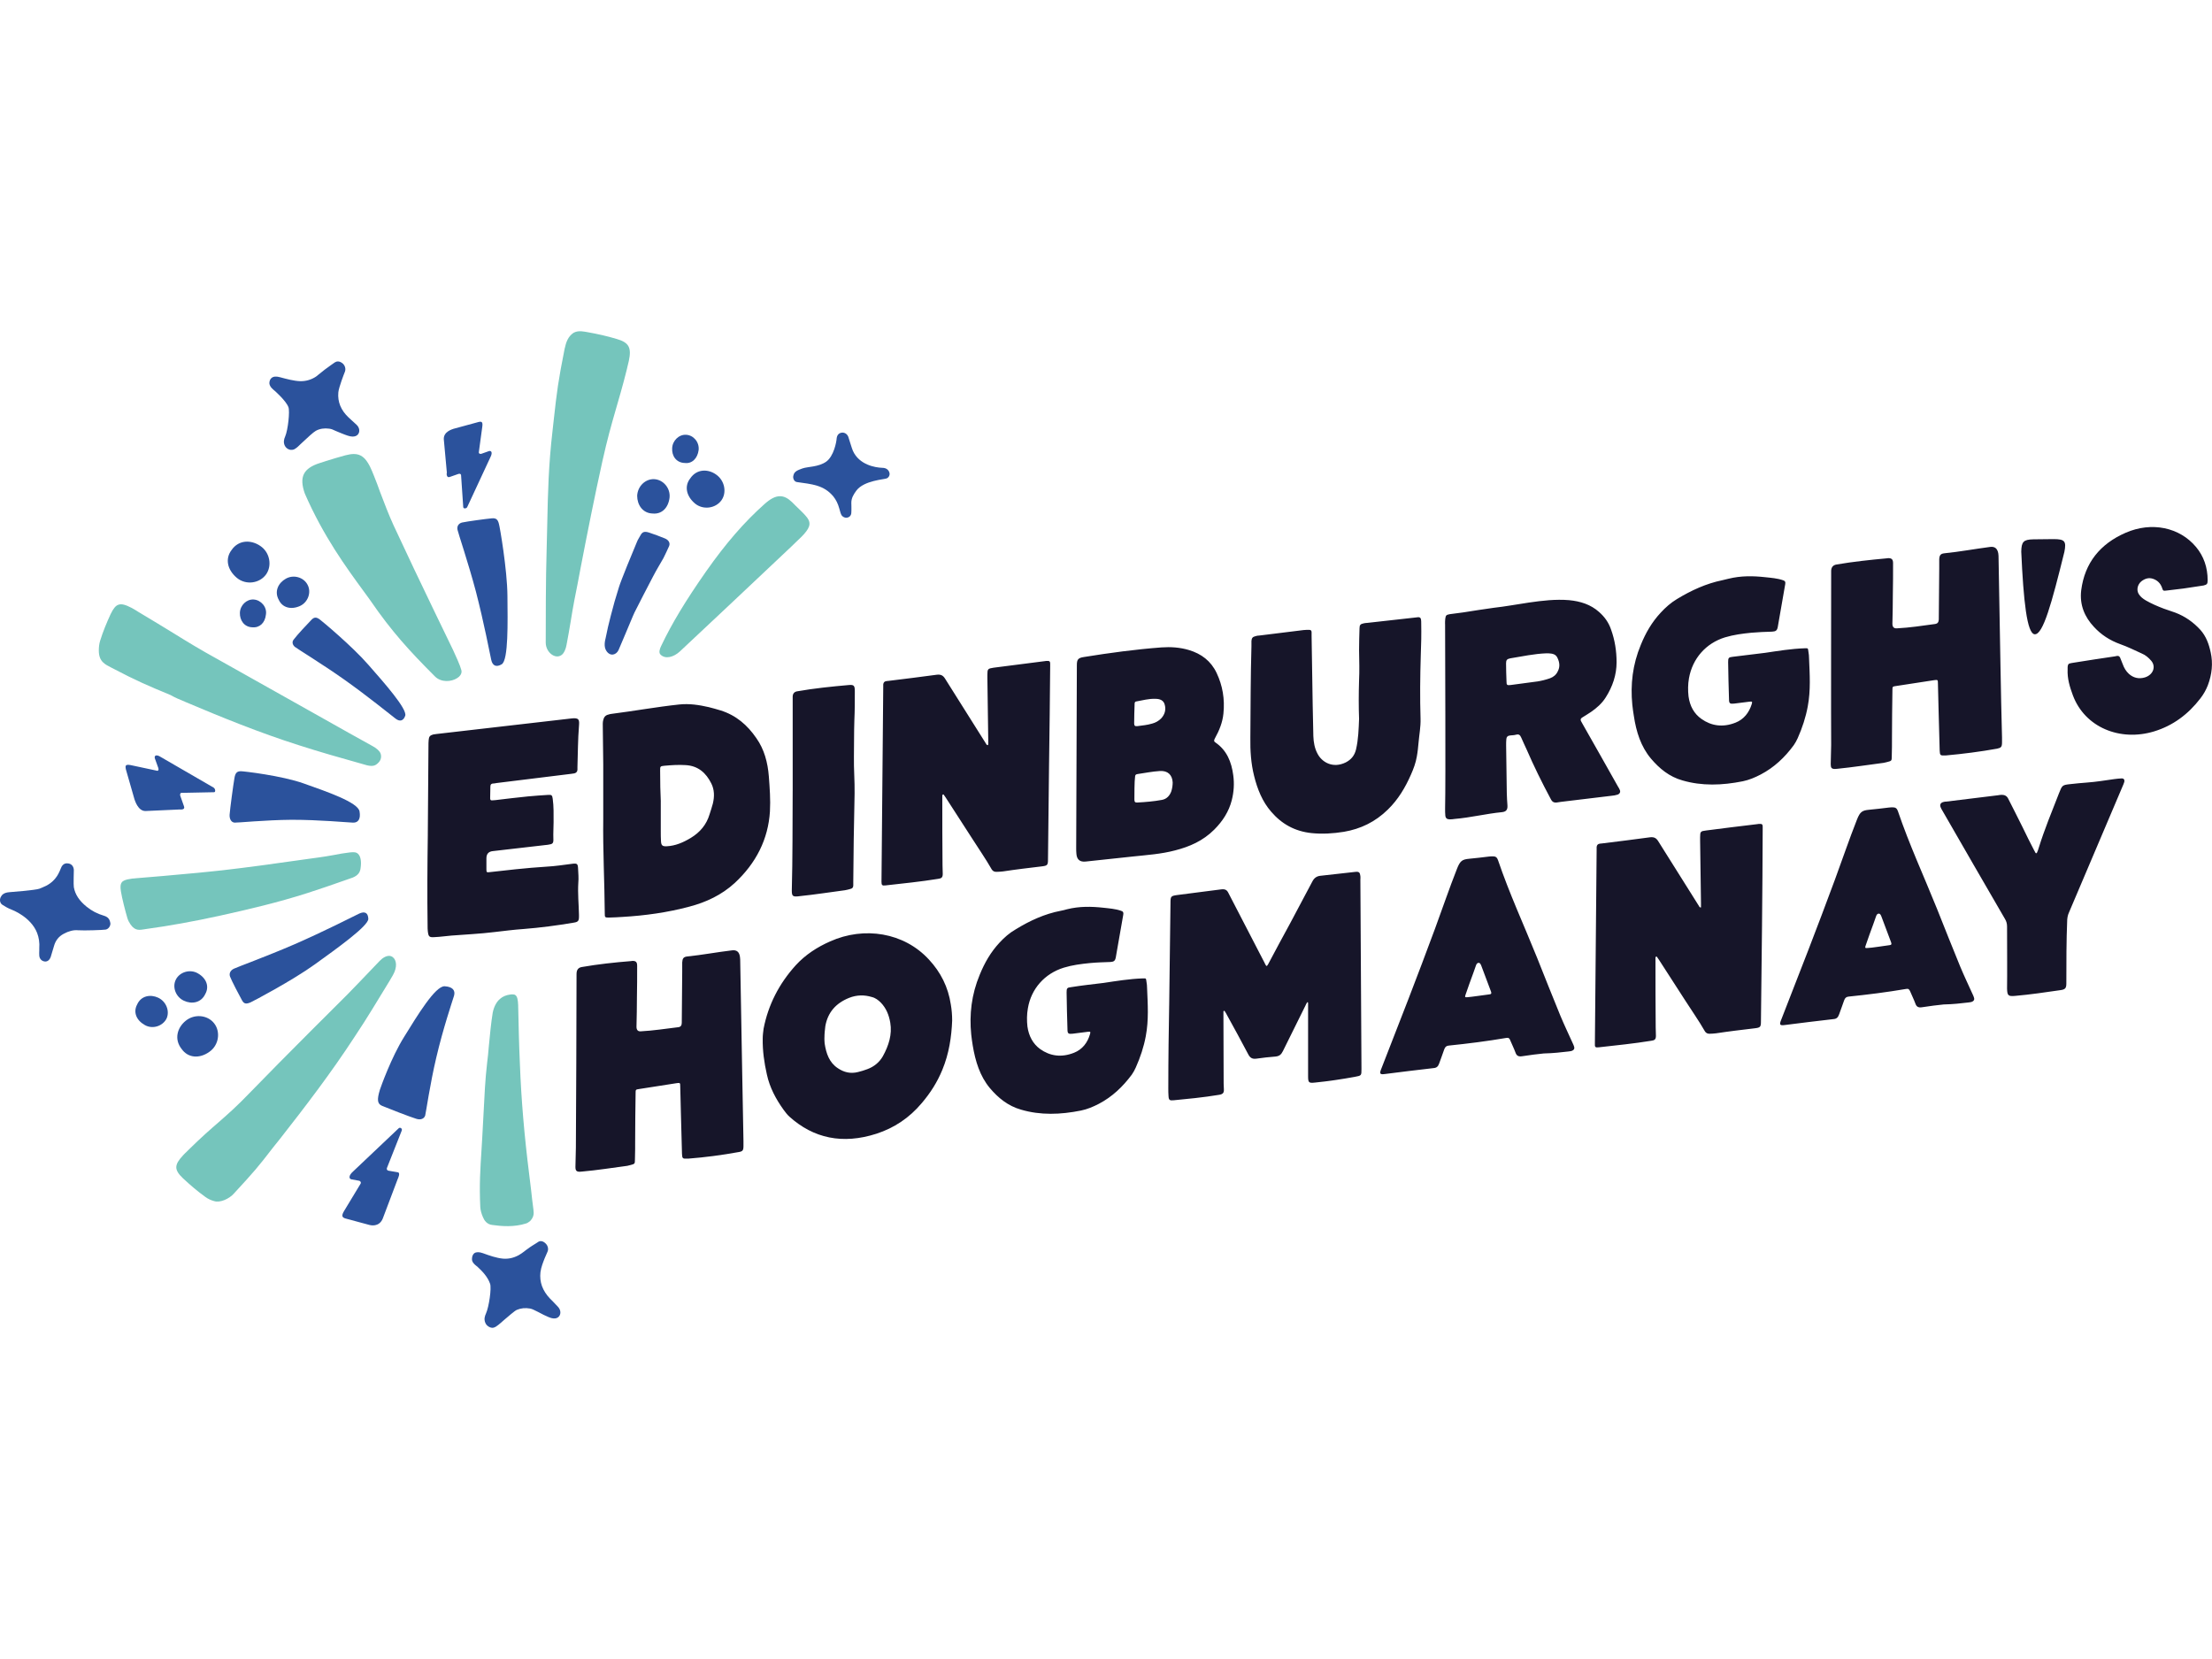 <?xml version="1.0" encoding="UTF-8"?><svg id="Layer_1" xmlns="http://www.w3.org/2000/svg" width="140" height="105" viewBox="0 0 140 105"><path d="m36.491,61.633q0-.374.332-.429c1.038-.18,2.063-.291,3.101-.374.042,0,.069-.014.111-.014.222,0,.291.083.291.318,0,.665,0,1.329-.014,1.98,0,.623-.014,1.246-.028,1.869q0,.305.263.291c.803-.042,1.592-.166,2.395-.263q.208-.028.208-.277c.014-1.08.014-2.16.028-3.24v-.582c.014-.249.083-.346.305-.374.955-.097,1.897-.277,2.838-.388.305-.042.471.097.512.415.014.055,0,.097.014.152l.125,7.034.083,4.472v.305c0,.291-.055.346-.305.388-1.066.194-2.118.332-3.185.415h-.083c-.277.014-.305-.014-.318-.305-.028-.845-.042-1.703-.069-2.561l-.042-1.703c0-.235-.014-.235-.222-.208-.803.125-1.592.249-2.395.374-.208.028-.208.042-.208.277-.014.983-.028,1.98-.028,2.963,0,.402,0,.817-.014,1.218,0,.277-.014.277-.263.346-.069.014-.152.042-.222.055-.942.125-1.897.277-2.838.36-.055,0-.111.014-.166.014-.208,0-.277-.069-.277-.305,0-.402.028-.817.028-1.218.014-1.62.042-8.986.042-11.007l0.0 0Zm23.773,2.949c-.042,1.038-.194,2.091-.623,3.129-.318.775-.748,1.454-1.302,2.105-.789.942-1.758,1.578-2.866,1.938-2.146.692-3.988.291-5.511-1.08-.138-.125-.263-.291-.374-.443-.485-.678-.872-1.398-1.052-2.229-.166-.734-.277-1.495-.263-2.271,0-.208.028-.415.055-.623.291-1.495.969-2.838,2.035-4.015.609-.665,1.357-1.149,2.174-1.509,2.16-.969,4.68-.568,6.258,1.149.734.789,1.218,1.731,1.385,2.852.055.318.083.651.083.997l-0-0Zm-8.086,1.094c0,.097,0,.222.014.36.097.637.291,1.218.845,1.578.374.249.789.36,1.274.235.194-.042.388-.111.582-.18.415-.152.762-.429.983-.817.374-.678.595-1.385.471-2.118-.083-.498-.263-.928-.595-1.274-.166-.166-.346-.305-.582-.36-.457-.138-.942-.138-1.426.055-.831.332-1.357.914-1.509,1.8-.028.235-.055.457-.055.72l-0-0Zm17.64-3.461c.831-.125,1.675-.263,2.506-.291.208,0,.208-.028.235.194.028.152.042.291.042.443.042.997.111,1.994-.083,3.018-.125.678-.346,1.343-.637,1.994-.069.152-.152.305-.249.443-.568.762-1.232,1.398-2.077,1.842-.374.194-.734.346-1.135.429-1.302.263-2.575.305-3.794-.055-.831-.235-1.454-.748-1.98-1.371-.623-.748-.914-1.689-1.08-2.686-.042-.235-.069-.471-.097-.706-.125-1.26.014-2.52.54-3.78.305-.748.692-1.426,1.246-2.022.305-.332.637-.623,1.025-.845.9-.554,1.842-.983,2.852-1.177.138-.028.263-.055.402-.097.775-.194,1.537-.18,2.298-.097.374.042.762.069,1.122.194.125.042.166.097.138.249l-.415,2.368c-.014.111-.042.222-.055.318-.042.235-.125.291-.346.305-.429.014-.872.028-1.302.069-.554.055-1.108.125-1.648.291-1.205.374-2.063,1.329-2.271,2.575-.069.388-.069.775-.028,1.149.083.595.346,1.094.803,1.426.623.443,1.343.554,2.146.235.526-.208.858-.637,1.011-1.177.042-.152.028-.166-.125-.152-.332.042-.665.083-.983.125-.263.028-.318-.014-.318-.277-.028-.775-.042-1.565-.055-2.34,0-.263.028-.305.291-.332.678-.111,1.357-.18,2.021-.263l0.0 0Zm4.181,1.44c.028-2.506.055-4.514.083-6.521,0-.402.028-.429.415-.485.928-.125,1.869-.235,2.797-.36.235-.028.36.028.457.235.734,1.426,1.482,2.852,2.215,4.278.042.069.069.138.111.222.083.152.097.152.194-.014.457-.858.914-1.717,1.385-2.575l1.412-2.658c.111-.208.263-.318.485-.346.748-.083,1.482-.166,2.229-.249.235-.028.291.042.318.263.014.069,0,.152,0,.222.028,3.96.042,8.017.069,11.991,0,.429,0,.415-.429.498-.831.152-1.675.277-2.506.36-.402.042-.443.014-.443-.415v-4.625c0-.014-.014-.042-.014-.042-.028-.014-.055.014-.069.042-.028.055-.069.125-.097.194-.471.955-.942,1.897-1.412,2.852-.111.222-.222.318-.457.346-.415.028-.831.083-1.246.138-.235.028-.374-.055-.485-.263-.443-.845-.9-1.675-1.357-2.506-.042-.083-.083-.152-.138-.235-.014-.014-.028-.028-.042-.028-.028,0-.042.028-.042.055v.166c0,1.468.014,2.921.014,4.389,0,.111.014.222.014.346.014.235-.055.318-.291.36-.512.083-1.011.152-1.523.208-.457.042-.9.097-1.357.138-.263.028-.318-.014-.332-.263-.014-.166-.014-.318-.014-.485,0-1.911.028-3.821.055-5.234l-0-0Zm23.718,3.018c-.388.042-.886.097-1.398.18-.208.028-.332-.028-.402-.235-.097-.263-.222-.512-.332-.775-.042-.125-.111-.18-.249-.152-1.218.208-2.423.36-3.641.485-.152.014-.235.083-.291.249-.097.305-.222.595-.318.886-.069.194-.166.277-.36.291-1.025.111-2.049.249-3.074.374-.318.042-.36-.014-.222-.346,1.149-2.935,2.298-5.885,3.392-8.848.471-1.274.9-2.548,1.398-3.808.194-.485.318-.582.775-.623.415-.042.817-.083,1.232-.138.097-.014.18-.014.277-.014.152,0,.249.069.305.235.72,2.118,1.648,4.126,2.478,6.189.485,1.218.969,2.437,1.468,3.655.249.595.526,1.177.789,1.758.028.069.069.138.083.208.042.125-.014.222-.138.263-.069.028-.152.028-.222.042-.471.055-.955.111-1.551.125l-0.0 0Zm-3.448-3.738c.125-.014.138-.069.097-.18-.194-.512-.388-1.025-.582-1.551-.014-.042-.028-.069-.042-.111-.042-.083-.069-.166-.18-.152-.083.014-.125.097-.152.18-.055.152-.111.318-.166.471-.166.457-.332.9-.485,1.357-.055.152-.042.18.111.166.235-.014,1.149-.152,1.398-.18Zm17.252-4.403c-.028,2.035-.042,4.071-.069,6.12,0,.346-.042.388-.388.429-.817.097-1.634.194-2.451.318-.138.014-.277.028-.415.028-.125,0-.222-.042-.291-.152-.388-.678-.831-1.302-1.246-1.952l-1.662-2.575c-.042-.055-.083-.125-.125-.18-.014-.028-.042-.042-.069-.014-.014.014-.028.028-.028.055v.166c0,1.412,0,2.838.014,4.251,0,.18.014.36.014.526,0,.222-.069.291-.291.318-1.108.18-2.215.291-3.323.415-.222.028-.263-.014-.249-.235.042-4.098.069-8.183.111-12.281v-.166c.014-.125.083-.194.208-.208.042,0,.097-.014.138-.014,1.011-.125,2.021-.249,3.032-.388.249-.028.388.042.512.235.858,1.371,1.717,2.741,2.575,4.098.014.028.028.042.042.069.014.014.042.042.069.042.042,0,.028-.042.028-.069v-.222c-.014-1.315-.042-2.617-.055-3.932v-.222c0-.36.028-.388.374-.429,1.08-.138,2.16-.277,3.24-.402.055-.014.111-.014.166-.014.111-.014.18.028.18.152v.222c0,1.98-.028,4.001-.042,6.009v0Zm11.506,5.04c-.388.042-.886.097-1.398.18-.208.028-.332-.028-.402-.235-.097-.263-.222-.512-.332-.775-.055-.125-.111-.18-.249-.152-1.218.208-2.423.36-3.641.485-.152.014-.235.083-.291.249-.097.305-.222.595-.318.886-.069.194-.166.277-.36.291-1.025.111-2.049.249-3.074.374-.318.042-.36-.014-.222-.346,1.149-2.935,2.298-5.885,3.392-8.848.471-1.274.9-2.548,1.398-3.808.194-.485.318-.582.775-.623.415-.042.817-.083,1.232-.138.097-.014.18-.014.277-.014.152,0,.249.069.305.235.72,2.118,1.648,4.126,2.478,6.189.485,1.218.969,2.437,1.468,3.655.249.595.526,1.177.789,1.758.028.069.069.138.083.208.042.125-.014.222-.138.263-.069.028-.152.028-.222.042-.457.055-.942.111-1.551.125l-0.0 0Zm-3.434-3.752c.125-.014.138-.069.097-.18-.194-.512-.388-1.025-.582-1.551-.014-.042-.028-.069-.042-.111-.042-.083-.069-.166-.18-.152-.083.014-.125.097-.152.18-.055.152-.111.318-.166.471-.166.457-.332.9-.485,1.357-.055.152-.042.18.111.166.222,0,1.163-.152,1.398-.18Zm7.435-1.191c0-.166-.042-.318-.125-.457-1.329-2.285-2.645-4.569-3.96-6.854-.042-.069-.083-.138-.111-.208-.083-.18-.014-.318.208-.36.042-.014.083-.014.125-.014,1.094-.138,2.188-.263,3.281-.402.083-.014.166-.028.249-.028.18,0,.318.069.402.235.305.609.623,1.218.928,1.842.235.485.471.969.72,1.44.028.055.055.111.083.152.028.042.069.042.097-.014.042-.097.083-.194.111-.305.36-1.163.831-2.298,1.274-3.434.208-.526.208-.54.734-.595.346-.042.678-.069,1.025-.097.582-.042,1.177-.138,1.758-.222.152-.014.305-.042.457-.042.138,0,.194.083.166.222-.014.055-.042.097-.055.152-1.149,2.7-2.298,5.414-3.448,8.114-.069.152-.097.291-.111.457-.055,1.343-.055,2.686-.055,4.029,0,.305-.069.388-.388.429-.942.138-1.897.277-2.838.36-.457.042-.512-.014-.526-.457.014-.665,0-3.295,0-3.946l-0-0Z" fill="#161529"/><path d="m27.076,52.813l.042-5.608c0-.125,0-.249.014-.374.014-.208.083-.291.291-.346.069-.014.138-.014.194-.028,2.838-.332,5.691-.651,8.529-.983.526-.069.526.097.498.471-.069.858-.069,1.717-.097,2.589v.194c-.014.125-.083.194-.208.222-.069.014-.138.014-.194.028-1.578.194-3.143.388-4.721.582-.069.014-.138.028-.194.028-.125,0-.194.055-.194.194,0,.249-.014.498-.014.748,0,.097.042.138.138.125.069,0,.138-.014.194-.014.692-.083,1.371-.166,2.063-.235.429-.042.858-.069,1.288-.097.208-.014.249.028.277.249.069.485.055.983.055,1.482,0,.346-.028.692-.014,1.038.014.305-.042.346-.346.388-1.163.138-2.326.263-3.489.402q-.402.042-.402.457v.692c0,.194.014.208.222.18.54-.055,1.094-.125,1.634-.18.665-.069,1.315-.125,1.966-.166.526-.028,1.066-.111,1.606-.18.318-.042.36,0,.374.318.014.291.042.582.014.886-.042.678.028,1.357.042,2.022v.111c0,.277-.055.346-.332.388-1.052.18-2.118.318-3.171.402-.623.042-1.246.125-1.855.194-.9.111-1.814.152-2.714.222-.346.028-.706.083-1.052.097-.36.028-.402-.028-.443-.374-.014-.111-.014-.222-.014-.346-.028-1.938-.014-3.849.014-5.774l0.0 0Zm11.104-.997v-3.448c0-.775-.028-1.565-.028-2.34,0-.152-.014-.305.028-.457.042-.18.138-.305.332-.346.055-.014.125-.042.18-.042,1.426-.18,2.866-.443,4.292-.595.651-.069,1.26.028,1.869.166.249.055.498.138.748.208.983.305,1.703.928,2.271,1.758.498.706.72,1.537.789,2.423.055.734.111,1.468.069,2.215-.111,1.758-.872,3.268-2.229,4.528-.831.762-1.814,1.218-2.866,1.495-1.398.374-2.811.568-4.223.651-.305.014-.595.042-.9.042-.222,0-.235-.028-.235-.235-.014-2.008-.125-4.015-.097-6.023l0-0Zm3.641-1.094v1.897c0,.208,0,.415.014.623.014.277.097.332.374.318.54-.028,1.025-.235,1.509-.526.595-.36.997-.845,1.191-1.495.069-.222.152-.457.208-.678.111-.457.097-.886-.097-1.274-.332-.665-.831-1.122-1.634-1.163-.443-.028-.886,0-1.343.042-.263.028-.263.042-.263.305,0,.706.014,1.426.042,1.952v-0Zm8.349-.651v-5.995q.014-.263.263-.318c1.094-.194,2.201-.305,3.295-.402.318-.028.374.042.374.388,0,.609,0,1.218-.028,1.828-.028.775-.014,1.537-.028,2.312-.014.789.055,1.551.042,2.34-.014.969-.042,1.952-.055,2.921-.014.886-.014,1.772-.028,2.645v.249c0,.125-.055.194-.18.222-.111.028-.235.069-.346.083-.955.125-1.911.277-2.866.374-.042,0-.083.014-.111.014-.332.028-.388-.028-.388-.374.055-2.077.042-4.112.055-6.286l0-0Zm16.227-1.8c-.028,2.049-.042,4.085-.069,6.134,0,.346-.042.388-.388.429-.817.097-1.634.194-2.451.318-.138.014-.277.028-.429.028-.125,0-.222-.042-.291-.152-.388-.678-.831-1.315-1.246-1.966l-1.662-2.575c-.042-.055-.083-.125-.125-.18-.014-.028-.042-.042-.069-.014-.014.014-.028.028-.028.055v.166c0,1.426,0,2.838.014,4.265,0,.18.014.36.014.526,0,.222-.069.291-.291.318-1.108.18-2.215.291-3.323.415-.222.028-.263-.014-.263-.235.042-4.112.069-8.211.111-12.323v-.166c.014-.125.083-.194.208-.208.042,0,.097-.014.138-.014,1.011-.125,2.035-.249,3.046-.388.249-.028.388.042.512.235.858,1.371,1.731,2.741,2.589,4.112.014.028.028.042.042.069.014.014.042.042.069.042.042,0,.028-.042.042-.069v-.222c-.014-1.315-.042-2.631-.055-3.946v-.222c0-.36.028-.388.388-.443l3.24-.415c.055-.014.111-.014.166-.014.111-.014.18.028.18.152v.222c-.014,2.008-.042,4.043-.069,6.065Zm1.758-6.175c0-.36.083-.457.443-.512,1.634-.263,3.268-.485,4.915-.609.595-.042,1.177,0,1.731.166.789.235,1.398.692,1.758,1.454.374.789.526,1.648.429,2.575-.055.554-.263,1.066-.54,1.565-.069.125-.069.194.042.263.706.485,1.011,1.218,1.122,2.077.069.512.042,1.038-.097,1.578-.18.706-.568,1.315-1.108,1.855-.72.72-1.565,1.08-2.478,1.315-.886.235-1.786.291-2.686.388-.997.111-1.994.208-2.977.318q-.54.055-.582-.485c-.014-.125-.014-.249-.014-.374,0-1.897.042-9.595.042-11.575l0.0 0Zm3.628,3.697c0,.138.055.18.194.166.318-.042.637-.069.955-.166.208-.055.402-.166.554-.318.235-.249.318-.554.235-.858-.069-.305-.318-.388-.609-.388-.402-.014-.803.097-1.191.166-.111.014-.111.097-.111.18-.014.194-.028,1.011-.028,1.218h-0Zm.014,4.805c0,.152.042.208.194.194.512-.028,1.025-.069,1.551-.166.305-.055.498-.277.595-.554.055-.18.083-.374.083-.554-.028-.485-.318-.748-.803-.72-.471.028-.955.125-1.426.194-.111.014-.152.069-.152.18-.042.235-.042,1.191-.042,1.426l-0.0 0Zm14.22-7.546c.028-.554.014-1.232,0-1.911,0-.457.014-.914.028-1.371,0-.208.055-.277.263-.318.069-.014.152-.028.222-.028,1.038-.111,2.063-.235,3.101-.346.042,0,.069-.014.111-.014.111-.014.18.042.194.138.014.083.014.166.014.249.014.678,0,1.357-.028,2.035-.042,1.343-.055,2.686-.014,4.015.014.498-.083.997-.125,1.482-.028.305-.055.595-.111.9-.069.402-.208.775-.374,1.149-.36.817-.803,1.565-1.454,2.201-.803.789-1.731,1.232-2.783,1.412-.692.111-1.371.152-2.049.083-1.066-.111-1.897-.582-2.561-1.357-.554-.637-.872-1.426-1.08-2.271-.194-.775-.249-1.592-.235-2.409.014-1.925.014-3.849.069-5.788v-.332c.014-.18.069-.263.249-.305.083-.028.166-.042.249-.042.928-.111,1.855-.235,2.797-.346.125-.014.235-.014.36-.014.097,0,.152.042.152.152v.249c.028,1.454.042,2.894.069,4.348l.042,1.98c.014.388.083.762.249,1.08.277.568.983.983,1.8.582.346-.18.554-.429.651-.817.152-.651.166-1.288.194-1.938-.028-.762-.028-1.537,0-2.451v-0Zm5.441-3.558c0-.111,0-.222.014-.332.028-.222.069-.249.291-.291.277-.042.568-.069.845-.111.637-.097,1.288-.208,1.925-.291.748-.083,1.482-.222,2.229-.332.858-.125,1.703-.222,2.548-.152.72.069,1.371.277,1.897.748.346.305.609.665.762,1.122.235.651.346,1.343.346,2.063,0,.789-.249,1.537-.692,2.229-.235.374-.568.665-.928.914-.18.125-.374.235-.568.36q-.125.083-.069.208c.042.083.097.166.138.249.734,1.302,1.482,2.603,2.215,3.918.042.069.083.125.111.208.055.125-.014.249-.152.291-.125.042-.235.055-.36.069-1.08.125-2.146.263-3.226.388-.097.014-.18.028-.277.042-.152.014-.249-.042-.318-.152-.028-.042-.042-.083-.069-.125-.54-1.011-1.038-2.022-1.495-3.074-.111-.249-.235-.498-.346-.762-.069-.152-.138-.235-.332-.18-.138.042-.277.028-.415.055q-.18.028-.194.222c-.014.125-.014.263-.014.388l.042,3.018c0,.277.028.54.042.803s-.083.388-.346.415c-.997.097-1.994.346-2.991.429-.097.014-.208.028-.305.028-.18,0-.277-.069-.291-.249-.014-.138-.014-.277-.014-.415.042-1.966,0-9.734,0-11.7l-0.0 0Zm5.815,3.641c.277-.042.554-.111.831-.208.222-.083.388-.222.485-.429.166-.305.111-.595-.014-.858-.111-.249-.332-.277-.582-.291h-.125c-.762.028-1.523.194-2.285.318-.208.042-.263.111-.263.318,0,.374.014.762.028,1.135,0,.235.028.263.263.235.318-.042,1.426-.194,1.662-.222v0Zm14.427-1.814c.845-.125,1.675-.263,2.52-.291.208,0,.208-.028.235.208.028.152.042.291.042.443.042,1.011.111,2.008-.083,3.032-.125.678-.346,1.357-.637,2.008-.069.152-.152.305-.249.443-.568.775-1.246,1.412-2.091,1.855-.374.194-.734.346-1.135.429-1.315.263-2.589.305-3.821-.055-.831-.235-1.454-.748-1.994-1.385-.637-.762-.928-1.689-1.08-2.7-.042-.235-.069-.471-.097-.706-.125-1.274.014-2.534.54-3.794.305-.748.692-1.426,1.26-2.035.305-.332.637-.623,1.025-.858.914-.554,1.855-.983,2.866-1.191.138-.028.263-.069.402-.097.789-.194,1.551-.18,2.312-.097.388.042.775.069,1.135.194.125.042.166.097.138.249-.138.789-.277,1.578-.415,2.381-.014.111-.042.222-.055.318-.042.235-.125.291-.36.305-.443.014-.872.028-1.315.069-.554.055-1.108.125-1.662.291-1.218.374-2.063,1.343-2.285,2.589-.069.388-.069.775-.028,1.149.083.609.346,1.094.817,1.426.623.443,1.357.554,2.16.235.526-.208.858-.637,1.025-1.177.042-.152.028-.166-.125-.152l-.997.125c-.263.028-.318-.014-.318-.277-.028-.789-.042-1.565-.055-2.354,0-.263.028-.305.291-.332l2.035-.249-0-0Zm4.195-5.165q0-.374.346-.429c1.052-.18,2.105-.291,3.157-.388.042,0,.083-.014.111-.014.222,0,.305.083.305.318,0,.665,0,1.315-.014,1.98,0,.623-.014,1.246-.028,1.855q0,.305.277.291c.817-.042,1.634-.166,2.437-.277q.208-.028.222-.277c.014-1.08.014-2.16.028-3.24v-.582c.014-.249.083-.346.318-.374.969-.097,1.938-.277,2.894-.402.305-.042.471.097.526.415.014.055,0,.097.014.152l.125,7.02c.028,1.495.055,2.977.097,4.472v.305c0,.291-.055.346-.305.402-1.08.194-2.16.332-3.24.429h-.083c-.277.014-.305-.014-.318-.305-.028-.845-.042-1.703-.069-2.548l-.042-1.703c0-.235-.014-.235-.235-.208-.817.125-1.62.249-2.437.374-.208.028-.208.042-.208.277-.014.983-.028,1.98-.028,2.963,0,.402,0,.817-.014,1.218,0,.277-.014.277-.277.346-.069.014-.152.042-.235.055-.969.125-1.938.277-2.908.374-.055,0-.111.014-.166.014-.222,0-.277-.069-.277-.305,0-.402.028-.817.028-1.218-.014-1.62,0-8.972,0-10.994v-0Zm22.278,1.094c-.318.042-.678.083-1.038.125-.222.028-.235.028-.305-.194-.097-.263-.277-.443-.54-.54s-.512-.042-.762.152c-.249.208-.318.554-.166.803.111.18.263.291.443.402.36.208.748.374,1.149.526.235.083.485.166.72.249.623.235,1.149.609,1.592,1.094.36.402.54.9.651,1.426.152.678.083,1.385-.18,2.077-.111.291-.277.582-.471.831-.775,1.011-1.745,1.731-2.935,2.091-2.146.651-4.375-.249-5.137-2.285-.194-.526-.36-1.052-.332-1.648v-.138c.014-.166.042-.222.208-.249.055-.014.111-.014.166-.028.872-.138,1.745-.277,2.617-.402.042-.014.097-.014.138-.028.097-.014.152.028.194.111l.166.415c.083.235.208.443.388.609.277.249.623.346,1.025.222.512-.166.706-.678.388-1.052-.166-.194-.36-.36-.595-.457-.457-.208-.9-.429-1.371-.595-.651-.235-1.205-.595-1.662-1.094-.582-.623-.914-1.385-.803-2.312.222-1.731,1.191-2.935,2.811-3.641,1.648-.72,3.42-.346,4.458.9.485.582.734,1.288.734,2.105,0,.235-.042.277-.263.332-.429.069-.845.125-1.288.194l0-0Zm-7.518-2.312c.138-.692.028-.817-.692-.817-.429,0-.845.014-1.274.014-.623.014-.748.152-.762.775.138,3.088.36,5.22.858,5.234.526.014,1.066-1.952,1.869-5.206v-0Z" fill="#161529"/><path d="m42.348,34.564c.083-.194-.028-.388-.263-.485-.332-.138-.678-.263-1.011-.374-.305-.097-.429-.028-.54.18-.069.138-.166.263-.222.415-.249.582-1.025,2.478-1.135,2.852-.222.706-.346,1.135-.526,1.842-.138.526-.208.845-.318,1.385-.028.125-.152.54.055.831.249.36.623.235.762-.069.305-.706.595-1.412.9-2.132.042-.083.069-.166.111-.249.388-.748.762-1.509,1.163-2.257.208-.402.443-.789.665-1.177.111-.235.249-.498.36-.762v-0Zm-23.677,6.383c.111.097,1.703,1.066,3.115,2.063,1.523,1.08,2.894,2.202,3.24,2.465.277.222.512.152.623-.18.125-.429-1.329-2.077-2.34-3.226-.997-1.149-2.935-2.769-3.074-2.866-.208-.152-.346-.152-.512.014-.194.194-.955,1.011-1.122,1.246-.138.152-.097.346.069.485v-0Zm9.471,21.475c-.595-.028-1.745,1.883-2.561,3.198-.817,1.302-1.482,3.185-1.537,3.351-.194.637-.166.9.152,1.025.36.152,1.786.706,2.16.817.263.083.485,0,.554-.208.042-.138.305-1.994.706-3.683.429-1.828.997-3.503,1.122-3.905.097-.346-.111-.568-.595-.595h-0Zm1.108-29.353c-.222.055-.346.235-.291.471.028.166.678,2.077,1.163,3.905.512,1.98.872,3.877.969,4.32.083.374.318.485.665.277.429-.263.374-2.672.36-4.334s-.485-4.389-.54-4.555c-.069-.277-.18-.374-.457-.346-.332.028-1.551.194-1.869.263v0Zm-10.024,16.518c-1.398-.498-3.808-.775-3.974-.775-.249,0-.36.097-.415.443-.069.388-.277,1.925-.305,2.312-.014.277.111.485.318.498.138.014,1.938-.166,3.6-.18,1.8,0,3.489.166,3.891.18.332.014.498-.235.415-.706-.083-.582-2.132-1.274-3.531-1.772l-0-0Zm3.503,8.238c-.429.208-2.188,1.108-4.085,1.938-1.758.762-3.697,1.468-3.849,1.551-.222.111-.305.305-.235.498.097.263.623,1.26.762,1.509.125.222.263.235.526.125.166-.069,2.672-1.398,4.057-2.395,1.385-.997,3.406-2.437,3.406-2.894-.014-.388-.222-.498-.582-.332l-0-0Z" fill="#2b529c"/><path d="m31.188,64.07c-.111.678-.18,1.426-.249,2.146-.028.374-.069.734-.111,1.08-.125,1.066-.166,2.077-.222,3.143-.028.512-.055,1.011-.083,1.537l-.042.706c-.083,1.302-.152,2.312-.083,3.725.014.194.069.402.166.623.083.208.249.457.582.498.595.083,1.385.152,2.16-.097.055-.014.166-.083.249-.152.208-.235.249-.415.208-.706-.055-.429-.111-.858-.152-1.274-.042-.305-.069-.609-.111-.914-.318-2.52-.512-4.818-.595-7.034-.055-1.218-.083-2.409-.111-3.752-.014-.318-.055-.526-.166-.609-.042-.042-.111-.055-.194-.055-.055,0-.111,0-.166.014-.415.055-.9.305-1.08,1.122h-0Zm-22.015-5.261c1.509-.208,3.074-.485,4.763-.858,1.758-.388,3.655-.831,5.511-1.426.983-.318,1.412-.471,2.326-.789l.554-.194c.332-.138.471-.332.498-.623.055-.388,0-.665-.111-.817-.152-.208-.36-.166-.568-.152-.346.042-.692.097-1.025.166-.318.055-.623.111-.942.152-.471.069-.942.125-1.398.194-1.551.222-3.157.443-4.735.623-1.26.138-2.534.249-3.766.36-.554.042-1.108.097-1.648.138l-.138.014c-.083,0-.166.014-.235.028-.305.042-.471.111-.554.222-.083.111-.097.277-.055.554.069.443.291,1.302.415,1.717.042.138.111.263.194.388.305.443.595.346.914.305l-0-0Zm30.503-35.446l.042-.18c.028-.111.055-.222.083-.346.18-.845,0-1.163-.775-1.385-.595-.18-1.218-.318-1.842-.429-.194-.028-.568-.138-.886.042-.346.235-.471.582-.568,1.038-.402,2.022-.485,2.686-.678,4.431l-.083.748c-.249,2.146-.291,3.863-.332,5.843-.014.554-.028,1.135-.042,1.758-.055,1.717-.055,4.569-.055,5.788,0,.332.18.651.457.803.111.055.318.138.54-.014.166-.111.277-.402.318-.637.097-.485.18-.997.263-1.482.069-.443.152-.914.235-1.357.138-.665.263-1.343.388-2.008.429-2.229.886-4.528,1.385-6.784.318-1.426.568-2.298.831-3.212.208-.734.443-1.495.72-2.617Zm-15.009,38.699l.194-.332c.305-.526.235-.969,0-1.149-.069-.055-.152-.083-.235-.083-.18,0-.402.111-.609.332-.623.665-2.022,2.105-2.035,2.118-.042.042-4.126,4.098-6.092,6.134-.942.983-1.509,1.468-2.091,1.98-.512.443-1.038.9-1.855,1.703l-.125.125c-.083.083-.166.152-.235.235-.568.609-.568.914,0,1.454.443.415.914.817,1.412,1.177.152.111.346.208.554.263.388.125.969-.152,1.26-.485,1.315-1.426,1.523-1.675,2.451-2.88l.498-.623c1.551-1.98,3.198-4.126,4.694-6.425.762-1.135,1.495-2.368,2.215-3.545l-0.0 0Zm-12.946-17.64c2.257.955,4.694,1.952,7.228,2.755,1.288.415,2.603.789,3.891,1.149l.388.111c.415.097.568,0,.748-.194.138-.152.18-.36.111-.554-.055-.152-.249-.332-.512-.471-.388-.208-2.091-1.163-4.057-2.271-2.049-1.149-4.361-2.451-5.621-3.157-1.26-.692-2.091-1.205-2.963-1.745-.637-.388-1.288-.789-2.174-1.315l-.152-.097-.291-.166c-.374-.194-.623-.263-.817-.194-.18.055-.332.249-.498.595-.249.54-.485,1.108-.665,1.689-.055.18-.083.388-.083.609,0,.734.415.886.803,1.094,1.606.845,2.368,1.163,3.738,1.731.263.152.582.291.928.429h-0Zm16.975-3.24l-1.205-2.492c-.858-1.772-1.731-3.614-2.575-5.428-.318-.692-.595-1.426-.858-2.118-.125-.346-.249-.692-.388-1.025-.083-.208-.166-.415-.263-.609-.277-.54-.568-.775-1.011-.775-.152,0-.332.028-.54.083-.415.111-.817.235-1.218.36l-.388.125c-.526.166-.858.388-1.011.692s-.138.706.055,1.246c1.177,2.7,2.617,4.666,3.669,6.106.18.249.36.485.512.706,1.302,1.897,2.437,3.143,4.057,4.763.388.388,1.038.346,1.412.097.111-.069.36-.277.235-.568-.028-.152-.374-.942-.485-1.163v-0Zm21.641-9.194l-.208-.208c-.263-.249-.498-.374-.762-.374-.305,0-.609.166-.983.498-1.288,1.149-2.451,2.492-3.697,4.265-1.288,1.842-2.16,3.281-2.838,4.708-.083.166-.18.429-.042.554.305.305.831.166,1.232-.208.582-.54,5.635-5.289,7.034-6.618l.429-.415c.138-.125.263-.249.388-.388.429-.485.457-.775.083-1.177-.194-.222-.429-.429-.637-.637h0Z" fill="#75c5bc"/><path d="m28.461,30.189l.554-.194c.083-.028.152,0,.166.069l.138,2.035c.014.111.194.097.249,0l1.468-3.157c.18-.346.028-.457-.138-.374l-.429.152c-.083.028-.166-.014-.166-.083l.222-1.634c.042-.305-.042-.346-.249-.291l-1.578.429c-.055.028-.637.166-.609.665l.194,2.118c-.028.028-.028.346.18.263v0Zm-3.226,41.219l-2.88,2.728c-.332.291-.263.498-.083.512l.457.083c.083.014.138.111.097.18l-1.038,1.717c-.194.318-.138.415.055.485l1.537.415c.055.014.609.166.845-.402l.942-2.492c.028-.069.208-.429-.014-.443l-.568-.097c-.083-.014-.125-.097-.097-.166l.942-2.381c.042-.125-.111-.222-.194-.138v0Zm-13.763-21.226l2.077-.042c.111,0,.083-.222-.028-.291l-3.323-1.925c-.36-.235-.471-.069-.374.138l.194.54c.042.111,0,.194-.069.18l-1.689-.36c-.318-.055-.346.028-.291.277l.54,1.883c.028.069.222.762.706.748l2.146-.097c.069,0,.388.042.277-.222l-.235-.665c-.014-.069.014-.166.069-.166l-0.0 0Z" fill="#2b529c"/><path d="m43.345,29.303c.457.055.803-.291.872-.817.055-.498-.318-.942-.789-.969-.457-.028-.872.374-.886.858-.028.471.249.914.803.928h0Zm-2.035,3.198c.568.055.983-.346,1.066-.997.069-.609-.402-1.149-.969-1.177-.554-.028-1.052.443-1.08,1.052,0,.568.346,1.108.983,1.122l-0-0Zm2.381-2.229c-.388.485-.263,1.122.291,1.592.512.429,1.302.318,1.675-.194.36-.498.208-1.26-.332-1.634-.498-.36-1.218-.374-1.634.235h-0Z" fill="#2b529c"/><path d="m12.995,62.907c.263-.471.069-.997-.471-1.302-.498-.291-1.163-.083-1.398.402-.235.471,0,1.094.512,1.329.498.235,1.094.138,1.357-.429Zm-2.991.235c-.485-.222-1.08-.125-1.329.443-.249.471-.055.983.485,1.288.498.291,1.149.069,1.385-.415.208-.471-.028-1.08-.54-1.315h-0Zm3.24,3.434c.609-.415.734-1.274.305-1.814-.415-.526-1.246-.609-1.8-.152-.526.429-.748,1.163-.249,1.786.402.568,1.122.623,1.745.18v0Z" fill="#2b529c"/><path d="m16.055,37.943c-.443-.028-.858.36-.872.845-.014.457.263.9.789.914.457.042.803-.277.858-.803.083-.485-.318-.928-.775-.955l0-0Zm-1.066-1.371c.582.485,1.454.346,1.855-.222.388-.554.235-1.398-.374-1.8-.568-.388-1.357-.402-1.814.263-.415.54-.277,1.246.332,1.758l0.0 0Zm3.101.055c-.471.263-.748.803-.443,1.343.222.485.762.637,1.329.388.526-.235.748-.886.485-1.357-.249-.471-.886-.651-1.371-.374h-0Z" fill="#2b529c"/><path d="m17.37,24.72s.734.637.886,1.052c.097.263-.028,1.44-.208,1.855-.069.152-.125.36-.028.568.055.125.166.222.305.263.042.014.083.014.125.014.097,0,.18-.028.249-.083.111-.069.208-.166.291-.249l.208-.194c.235-.222.637-.595.789-.678.249-.138.54-.18.845-.138.138.014.263.069.402.138,0,0,.582.249.775.305.457.152.637-.028.692-.152.083-.166.028-.388-.138-.54-.083-.083-.415-.388-.498-.457-.485-.457-.706-.983-.651-1.592.028-.318.374-1.205.415-1.302.069-.18.014-.388-.138-.526-.222-.18-.388-.138-.498-.069,0,0-.457.318-.637.457-.069.055-.443.36-.554.443-.318.208-.637.291-.983.291-.429-.014-.872-.138-1.288-.249-.235-.069-.429-.055-.54.042-.069.055-.152.166-.138.374.042.208.208.332.318.429l0.0 0Zm17.667,57.696l-.222-.222c-.485-.512-.678-1.052-.609-1.675.042-.318.166-.623.263-.872.014-.042.138-.332.18-.415.083-.18.028-.388-.111-.526-.208-.208-.388-.166-.485-.097l-.083.055c-.194.125-.388.235-.568.374-.083.055-.152.111-.222.166-.111.083-.222.166-.346.235-.332.18-.651.249-.997.222-.429-.042-.858-.194-1.274-.346-.235-.083-.415-.083-.54,0-.069.055-.152.166-.152.374,0,.194.152.332.277.429l.055.042c.318.291.665.651.817,1.094.097.277-.069,1.454-.263,1.883-.069.152-.138.346-.042.582.055.138.166.235.305.291.042.014.097.028.138.028.083,0,.152-.028.222-.069.111-.069.208-.152.305-.235l.222-.194c.249-.208.651-.568.803-.637.263-.111.54-.138.845-.083.138.028.263.097.402.166l.111.055c.249.138.457.235.651.318.471.208.651,0,.706-.111.083-.166.042-.374-.111-.54-.097-.097-.18-.194-.277-.291v-0Zm21.24-52.545c-.028-.069-.125-.263-.443-.263-.429-.014-1.454-.18-1.855-1.08-.055-.111-.263-.817-.291-.886-.069-.166-.208-.263-.374-.263-.208.014-.332.138-.36.36-.014.235-.18,1.135-.665,1.482-.498.346-1.163.305-1.509.429l-.18.069c-.291.111-.36.249-.388.388-.042.152.042.374.222.402.955.138,1.703.18,2.312.914.166.208.291.457.374.762.014.028.069.277.111.36.042.111.138.18.235.208.028.014.069.014.111.014.18-.014.305-.138.305-.332.014-.152,0-.609,0-.609,0-.305.138-.526.318-.775.485-.651,1.8-.706,1.925-.775.152-.069.222-.249.152-.402l-0-0ZM6.598,57.964c-.457-.138-.775-.305-1.122-.582-.457-.374-.72-.762-.803-1.232-.028-.138,0-1.011,0-1.094-.014-.208-.125-.36-.318-.402-.125-.028-.374-.042-.498.291-.111.277-.208.471-.346.637-.208.263-.485.457-.845.595l-.166.069c-.249.097-1.911.222-1.911.222-.346.028-.471.166-.54.305-.083.152-.069.388.111.498.152.097.36.222.582.305,0,0,1.205.443,1.606,1.468.111.291.166.609.138.983v.138c0,.097-.014.208,0,.318.014.18.125.318.291.36.028,0,.055.014.083.014.152,0,.277-.097.346-.277.055-.166.208-.692.208-.692.097-.36.305-.623.623-.789.305-.166.609-.249.9-.222.388.028,1.578-.014,1.745-.042.18-.028.318-.222.305-.402-.028-.111-.042-.36-.388-.471l0-0Z" fill="#2b529c"/></svg>